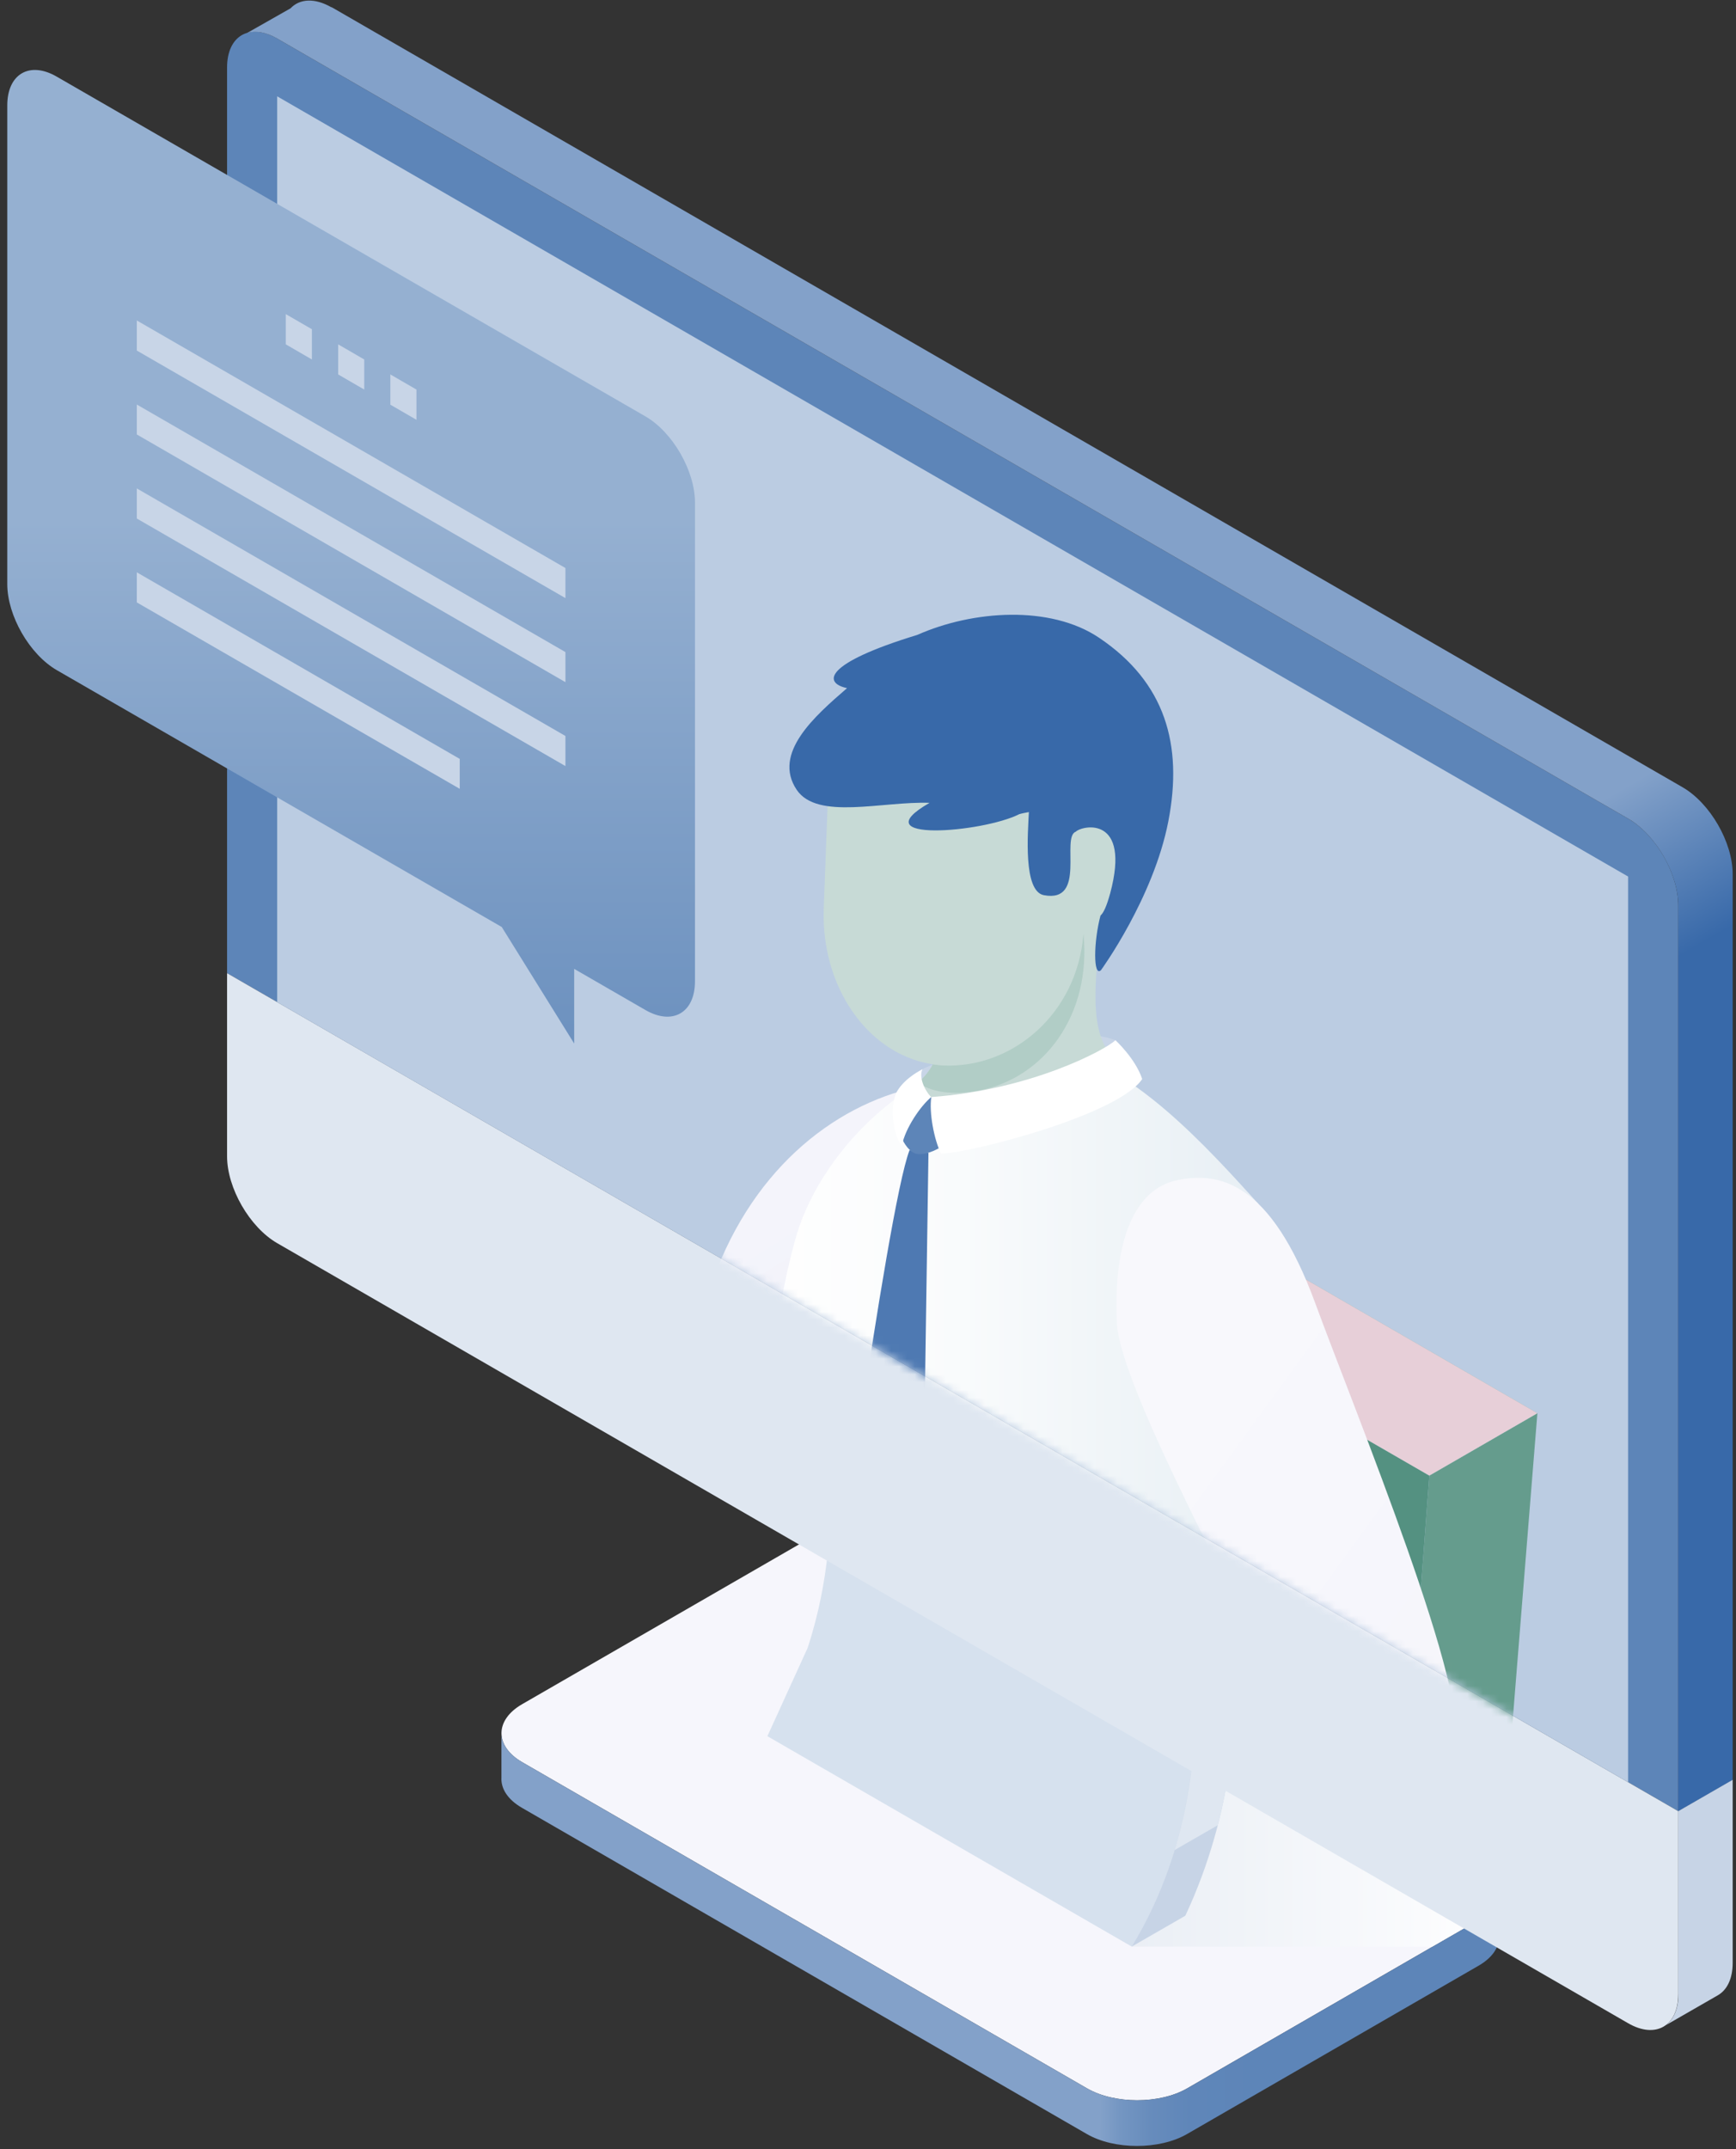 <svg width="223" height="276" viewBox="0 0 223 276" fill="none" xmlns="http://www.w3.org/2000/svg">
<rect x="0" y="0" width="223" height="276" fill="#333333" stroke="none"/>
<path d="M104.504 197.251C108.041 195.207 113.848 195.207 117.384 197.251L189.942 239.142C193.479 241.186 193.479 244.539 189.942 246.584L152.508 268.193C148.971 270.238 143.165 270.238 139.628 268.193L67.071 226.303C63.534 224.258 63.534 220.905 67.071 218.861L104.525 197.251H104.504Z" fill="#F6F6FC"/>
<path d="M67.071 226.302L139.629 268.193C143.165 270.238 148.972 270.238 152.509 268.193L189.942 246.583C191.639 245.602 192.518 244.314 192.58 243.026V248.73C192.58 250.079 191.701 251.429 189.922 252.451L152.488 274.061C148.951 276.105 143.145 276.105 139.608 274.061L67.051 232.17C65.211 231.107 64.332 229.696 64.413 228.286V222.725C64.475 224.013 65.354 225.301 67.051 226.282L67.071 226.302Z" fill="url(#paint0_linear_4274_16131)"/>
<path style="mix-blend-mode:multiply" d="M144.086 219.004H143.452H109.943C110.086 220.231 110.966 221.416 112.56 222.336L152.529 245.418L152.243 246.031L145.353 249.998H183.973L190.862 246.031L144.045 219.004H144.086Z" fill="url(#paint1_linear_4274_16131)"/>
<path d="M103.749 211.623C106.672 202.689 106.672 195.084 106.672 191.935L111.824 188.971C111.824 190.279 111.824 192.283 111.661 194.818L153.49 218.963C153.49 223.379 153.49 236.627 145.394 249.997L98.576 222.97L103.749 211.623Z" fill="#D6E1EE"/>
<path d="M106.672 191.935L153.469 218.963L158.621 215.998L111.824 188.971L106.672 191.935Z" fill="#C3BCE7"/>
<path d="M145.373 249.997C153.469 236.627 153.469 223.379 153.469 218.963L158.621 215.998C158.621 220.394 158.621 232.415 152.263 246.031L145.373 249.997Z" fill="#C7D4E6"/>
<g style="mix-blend-mode:multiply">
<path d="M150.894 237.588L156.434 234.399C157.395 230.698 157.926 227.325 158.233 224.442L153.02 227.448C152.672 230.412 152.018 233.867 150.894 237.588Z" fill="#DFE7F1"/>
</g>
<path d="M29.168 8.672C29.168 4.583 32.071 2.906 35.608 4.951L209.14 105.129C212.677 107.173 215.58 112.182 215.58 116.291V232.6L29.168 124.98V8.672Z" fill="#5D85B8"/>
<path d="M42.6 0.923L216.133 101.101C219.669 103.145 222.573 108.154 222.573 112.263V228.592L215.581 232.62V116.291C215.581 112.202 212.677 107.173 209.141 105.128L35.608 4.95C34.157 4.112 32.828 3.908 31.744 4.235L37.325 1.066C38.491 -0.161 40.413 -0.304 42.58 0.943L42.6 0.923Z" fill="url(#paint2_linear_4274_16131)"/>
<path d="M215.58 232.599V256.11C215.58 260.199 212.677 261.875 209.14 259.831L35.608 159.653C32.071 157.609 29.168 152.579 29.168 148.491V124.979L215.58 232.599Z" fill="#DFE7F1"/>
<path d="M215.58 256.111V232.6L222.572 228.572V252.083C222.572 254.148 221.836 255.579 220.65 256.254L213.965 260.098C214.967 259.362 215.6 258.012 215.6 256.131L215.58 256.111Z" fill="#C7D4E6"/>
<path d="M35.607 128.701L209.14 228.879V112.57L35.607 12.372V128.701Z" fill="#BBCCE2"/>
<mask id="mask0_4274_16131" style="mask-type:luminance" maskUnits="userSpaceOnUse" x="35" y="12" width="175" height="217">
<path d="M35.607 128.701L209.14 228.879V112.57L35.607 12.372V128.701Z" fill="white"/>
</mask>
<g mask="url(#mask0_4274_16131)">
<path d="M183.605 189.503L176.306 286.921L109.739 325.377V341.406L188.266 296.08L197.487 181.489L183.605 189.503Z" fill="#659C8D"/>
<path d="M197.487 181.489L183.605 189.503L107.981 145.854L121.884 137.819L197.487 181.489Z" fill="#83B0A4"/>
<path d="M100.703 243.271L176.307 286.92L183.605 189.502L107.981 145.854L100.703 243.271Z" fill="#549181"/>
<path d="M183.605 189.503L197.487 181.489L121.884 137.819L107.981 145.854L183.605 189.503Z" fill="#E7CFD8"/>
<path d="M50.696 190.852C45.462 186.702 37.1 205.633 42.252 207.065C54.948 203.671 52.944 193.101 50.696 190.852Z" fill="#C8D5E7"/>
<path d="M91.135 165.746C86.903 178.585 88.068 198.253 80.933 199.623C73.798 200.992 55.418 194.593 50.696 190.852C52.944 193.101 54.948 203.671 42.252 207.064C42.395 207.248 83.161 227.304 92.218 224.013C101.275 220.721 103.565 210.928 111.109 192.753C118.224 175.641 117.712 139.618 117.712 139.618C106.897 141.99 96.123 150.556 91.114 165.726L91.135 165.746Z" fill="url(#paint3_linear_4274_16131)"/>
<path d="M52.351 196.167C49.775 191.69 44.112 191.751 39.983 187.254C37.999 185.087 30.231 179.955 28.677 180.814C26.183 182.204 35.096 186.886 33.399 189.319C31.703 191.751 14.693 181.795 14.1 187.785C13.527 193.653 15.306 198.866 24.404 201.319C27.634 202.178 33.665 203.2 37.223 202.955C40.8 202.73 43.949 202.26 46.463 205.429C51.186 202.689 52.331 199.295 52.331 196.167H52.351Z" fill="#C7DAD6"/>
<path d="M118.489 137.309C119.92 136.47 135.682 130.766 143.288 133.588C142.388 136.143 123.354 142.686 119.327 141.357C115.299 140.028 116.894 138.249 118.489 137.309Z" fill="#C8D5E7"/>
<path d="M161.647 154.605C155.657 148.022 144.76 135.653 135.09 134.937C118.673 133.731 105.67 147.306 102.317 158.632C99.169 169.304 94.896 197.906 97.37 235.565C101.377 245.48 110.372 249.856 118.509 253.086C140.569 261.836 165.552 256.112 165.552 241.31C165.552 212.585 161.77 164.909 161.627 154.625L161.647 154.605Z" fill="url(#paint4_linear_4274_16131)"/>
<path d="M142.286 112.366C143.002 107.051 122.087 118.459 121.167 125.451C120.411 131.175 122.394 136.409 116.608 139.987C114.625 141.581 116.158 142.869 117.937 143.237C128.629 145.364 140.017 142.358 146.089 138.269C139.628 134.61 139.874 130.071 142.286 112.387V112.366Z" fill="#C7DAD6"/>
<path d="M146.109 109.115L139.036 98.341L106.549 97.114L105.813 116.659C105.425 127.474 112.356 136.49 121.331 136.817C130.04 137.144 138.402 130.234 139.199 119.91L143.186 118.704L146.109 109.115Z" fill="#C7DAD6"/>
<path d="M125.562 140.089C134.19 138.535 140.221 130.235 139.178 119.931C138.361 130.255 130.019 137.165 121.31 136.838C120.799 136.838 120.329 136.756 119.817 136.695C119.388 137.513 118.775 138.31 117.937 139.026C120.042 140.6 123.293 140.498 125.562 140.089Z" fill="#B1CDC6"/>
<path d="M108.778 88.365C105.813 87.731 105.65 85.257 117.835 81.536C124.97 78.367 134.926 77.692 141.182 81.904C149.667 87.608 151.997 95.622 150.076 105.497C148.154 115.372 141.428 124.592 141.428 124.592C140.426 125.532 140.467 120.953 141.366 117.58C141.755 117.252 142.164 116.353 142.613 114.717C145.292 104.7 139.056 105.988 138.197 106.805C136.255 107.521 139.628 116.005 134.088 114.963C131.41 114.452 132.044 106.928 132.166 104.291C131.757 104.372 131.369 104.434 130.94 104.556C126.237 106.948 110.495 108.216 119.409 103.105C113.357 102.88 104.996 105.374 102.338 101.428C99.189 96.726 104.689 91.942 108.798 88.385L108.778 88.365Z" fill="#3869A9"/>
<path d="M116.833 147.715C113.909 155.279 105.793 215.406 105.466 219.904C106.386 223.891 109.677 229.574 109.677 229.574L118.141 223.891L119.266 148.062L116.833 147.715Z" fill="#4E79B2"/>
<path d="M115.607 141.705C117.16 138.884 122.558 141.93 123.805 143.708C122.68 147.02 119.062 148.554 117.651 148.165C116.24 147.797 114.462 144.363 115.607 141.684V141.705Z" fill="#5D85B8"/>
<path d="M119.634 140.887C119.328 142.849 119.982 146.345 120.881 148.165C125.093 148.001 143.677 143.135 146.723 138.576C145.864 135.959 143.288 133.588 143.288 133.588C141.96 134.855 132.412 139.967 119.634 140.887Z" fill="white"/>
<path d="M119.633 140.886C118.263 142.011 116.26 144.914 115.851 147.142C114.665 145.773 114.215 141.786 115.299 140.048C116.383 138.31 118.488 137.329 118.488 137.329C118.018 138.31 118.734 140.007 119.633 140.907V140.886Z" fill="white"/>
<path d="M151.221 151.559C156.598 150.455 163.201 151.722 168.946 167.342C173.894 180.835 189.636 219.087 186.569 223.932C178.637 236.465 175.529 242.925 163.651 253.658C156.495 249.815 154.246 242.393 156.434 238.1C162.077 231.108 161.157 226.59 164.53 218.044C161.566 209.969 143.861 178.607 143.472 169.877C142.982 159.001 145.905 152.663 151.221 151.559Z" fill="url(#paint5_linear_4274_16131)"/>
</g>
<path style="mix-blend-mode:multiply" d="M89.274 126.023C89.274 130.071 86.391 131.727 82.895 129.703L73.757 124.428V134.016L64.454 119.051L7.312 86.074C3.796 84.05 0.934 79.062 0.934 75.014V13.537C0.934 9.489 3.816 7.813 7.312 9.857L82.895 53.465C86.412 55.489 89.274 60.478 89.274 64.526V126.002V126.023Z" fill="url(#paint6_linear_4274_16131)"/>
<g style="mix-blend-mode:screen">
<path d="M72.632 76.812L17.575 45.021V41.157L72.632 72.948V76.812Z" fill="#C8D5E7"/>
<path d="M72.632 87.607L17.575 55.796V51.952L72.632 83.743V87.607Z" fill="#C8D5E7"/>
<path d="M72.632 98.382L17.575 66.591V62.727L72.632 94.518V98.382Z" fill="#C8D5E7"/>
<path d="M59.057 101.305L17.575 77.365V73.501L59.057 97.462V101.305Z" fill="#C8D5E7"/>
<path d="M53.496 53.915L50.144 51.972V48.088L53.496 50.03V53.915Z" fill="#C8D5E7"/>
<path d="M46.79 50.03L43.438 48.088V44.224L46.79 46.166V50.03Z" fill="#C8D5E7"/>
<path d="M40.064 46.166L36.711 44.224V40.34L40.064 42.282V46.166Z" fill="#C8D5E7"/>
</g>
<defs>
<linearGradient id="paint0_linear_4274_16131" x1="192.6" y1="249.159" x2="64.413" y2="249.159" gradientUnits="userSpaceOnUse">
<stop offset="0.24" stop-color="#5D85B8"/>
<stop offset="0.31" stop-color="#5F86B9"/>
<stop offset="0.35" stop-color="#678CBC"/>
<stop offset="0.38" stop-color="#7496C2"/>
<stop offset="0.4" stop-color="#83A1C9"/>
</linearGradient>
<linearGradient id="paint1_linear_4274_16131" x1="109.943" y1="234.501" x2="190.883" y2="234.501" gradientUnits="userSpaceOnUse">
<stop stop-color="#E2E9F2"/>
<stop offset="0.37" stop-color="#E8EDF4"/>
<stop offset="0.9" stop-color="#FAFBFD"/>
<stop offset="1" stop-color="white"/>
</linearGradient>
<linearGradient id="paint2_linear_4274_16131" x1="66.193" y1="-48.921" x2="225.844" y2="227.611" gradientUnits="userSpaceOnUse">
<stop offset="0.63" stop-color="#83A1C9"/>
<stop offset="0.7" stop-color="#3869A9"/>
</linearGradient>
<linearGradient id="paint3_linear_4274_16131" x1="78.255" y1="170.592" x2="112.131" y2="224.626" gradientUnits="userSpaceOnUse">
<stop stop-color="#F4F4FB"/>
<stop offset="1" stop-color="#E5EDF4"/>
</linearGradient>
<linearGradient id="paint4_linear_4274_16131" x1="165.593" y1="196.025" x2="96.654" y2="196.025" gradientUnits="userSpaceOnUse">
<stop stop-color="#E5EDF4"/>
<stop offset="0.11" stop-color="#E9F0F5"/>
<stop offset="0.61" stop-color="#F9FBFC"/>
<stop offset="1" stop-color="white"/>
</linearGradient>
<linearGradient id="paint5_linear_4274_16131" x1="143.554" y1="190.219" x2="206.748" y2="236.26" gradientUnits="userSpaceOnUse">
<stop stop-color="#F8F8FC"/>
<stop offset="1" stop-color="#F4F4FB"/>
</linearGradient>
<linearGradient id="paint6_linear_4274_16131" x1="128.981" y1="66.693" x2="128.977" y2="170.515" gradientUnits="userSpaceOnUse">
<stop stop-color="#95B0D1"/>
<stop offset="0.61" stop-color="#6F93C0"/>
<stop offset="1" stop-color="#5D85B8"/>
</linearGradient>
</defs>
</svg>
